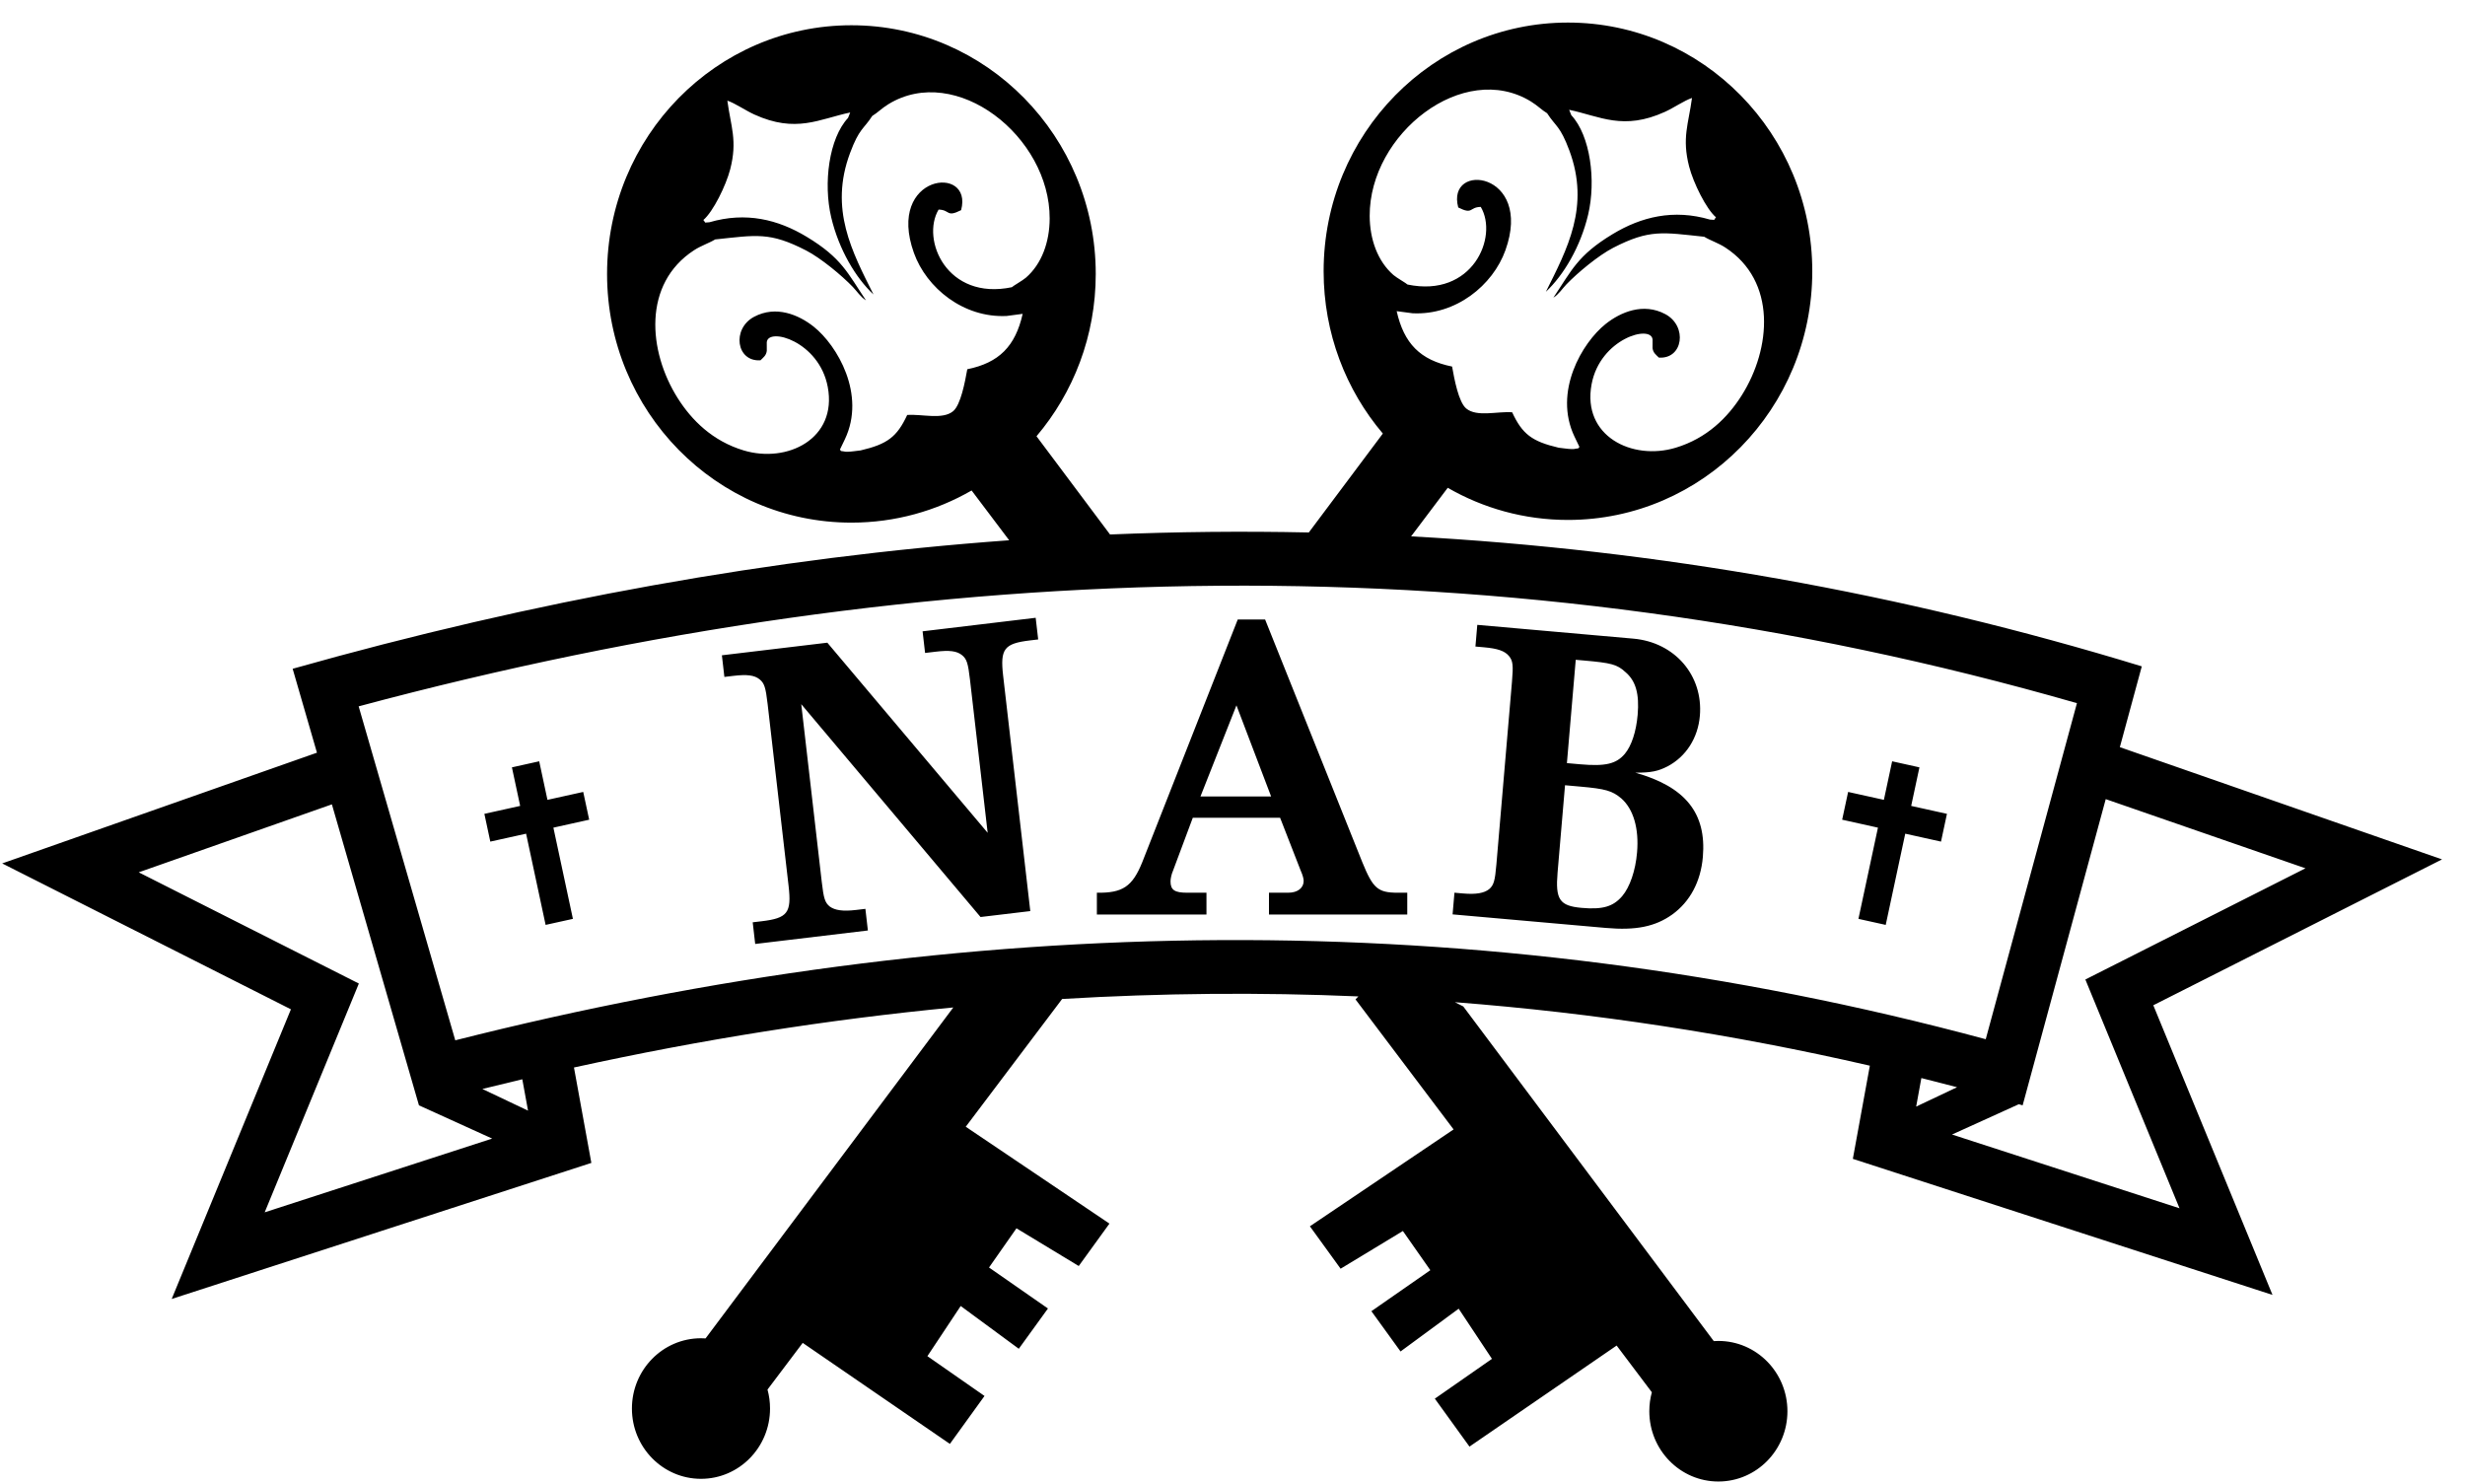 <svg xmlns="http://www.w3.org/2000/svg" fill="none" viewBox="0 0 98 59" height="59" width="98">
<path fill="black" d="M19.177 43.292C19.707 43.16 20.237 43.031 20.766 42.906H20.765L20.993 44.153L19.177 43.292ZM44.108 48.644L38.395 44.793L42.227 39.714C46.174 39.479 50.1 39.444 54.005 39.612C53.964 39.649 53.926 39.689 53.89 39.73L57.79 44.9L52.077 48.751L53.298 50.437L55.774 48.938L56.865 50.496L54.522 52.126L55.681 53.727L57.992 52.027L59.315 54.021L57.044 55.603L58.421 57.509L64.272 53.492L65.672 55.349C65.606 55.589 65.571 55.842 65.571 56.103C65.571 57.646 66.8 58.897 68.316 58.897C69.833 58.897 71.062 57.646 71.062 56.103C71.062 54.56 69.833 53.309 68.316 53.309C68.255 53.309 68.194 53.311 68.134 53.315L58.175 40.011C58.063 39.951 57.952 39.895 57.843 39.842C63.386 40.27 68.885 41.11 74.339 42.366L73.663 46.07L90.347 51.479L85.608 39.964L97.087 34.165L84.278 29.703L85.15 26.491C75.593 23.568 65.909 21.858 56.101 21.323L57.557 19.392C58.968 20.205 60.599 20.67 62.336 20.67C67.701 20.67 72.05 16.244 72.05 10.784C72.05 5.324 67.701 0.897 62.336 0.897C56.971 0.897 52.623 5.324 52.623 10.784C52.623 13.25 53.51 15.505 54.977 17.236L52.034 21.168C49.408 21.112 46.774 21.139 44.131 21.248L41.208 17.343C42.675 15.612 43.563 13.357 43.563 10.891C43.563 5.431 39.214 1.004 33.849 1.004C28.484 1.004 24.135 5.431 24.135 10.891C24.135 16.351 28.484 20.777 33.849 20.777C35.586 20.777 37.217 20.312 38.628 19.499L40.121 21.478C30.733 22.16 21.237 23.873 11.635 26.587L12.601 29.923L0.087 34.325L11.566 40.125L6.826 51.64L23.51 46.231L22.819 42.438C27.879 41.327 32.907 40.53 37.9 40.051L28.051 53.208C27.991 53.204 27.93 53.202 27.869 53.202C26.352 53.202 25.123 54.453 25.123 55.996C25.123 57.539 26.352 58.79 27.869 58.79C29.385 58.79 30.614 57.539 30.614 55.996C30.614 55.735 30.579 55.482 30.513 55.242L31.913 53.386L37.764 57.402L39.141 55.496L36.87 53.914L38.194 51.92L40.504 53.62L41.663 52.019L39.32 50.389L40.411 48.831L42.887 50.33L44.108 48.644ZM55.957 11.311C58.539 11.851 59.578 9.421 58.87 8.225C58.401 8.235 58.571 8.549 57.975 8.248C57.48 6.409 60.969 6.82 59.851 9.947C59.351 11.344 57.877 12.54 56.161 12.454L55.527 12.37C55.816 13.655 56.464 14.316 57.73 14.572C57.819 15.071 57.988 15.986 58.291 16.239C58.713 16.591 59.529 16.346 60.118 16.39C60.523 17.261 60.907 17.55 61.969 17.799C62.112 17.812 62.338 17.851 62.468 17.852C62.573 17.853 62.551 17.858 62.65 17.837C62.883 17.789 62.666 17.887 62.794 17.769L62.596 17.357C61.747 15.574 62.903 13.623 63.832 12.882C64.426 12.408 65.333 12.021 66.206 12.488C67.099 12.965 66.915 14.283 65.951 14.216C65.828 14.095 65.725 14.025 65.7 13.842L65.701 13.501C65.653 12.887 63.616 13.457 63.276 15.277C62.891 17.337 64.888 18.322 66.621 17.799C67.857 17.426 68.689 16.599 69.244 15.719C70.419 13.857 70.641 11.175 68.593 9.841C68.314 9.659 67.991 9.558 67.754 9.412C66.111 9.239 65.586 9.104 64.136 9.851C63.552 10.152 62.724 10.838 62.278 11.302C62.119 11.467 61.967 11.705 61.757 11.833C62.481 10.759 62.713 10.152 64.115 9.306C65.251 8.62 66.529 8.303 67.981 8.729C68.234 8.735 68.094 8.787 68.222 8.639C67.833 8.31 67.321 7.267 67.154 6.621C66.86 5.479 67.131 4.924 67.268 3.894C66.963 3.996 66.546 4.285 66.198 4.444C64.533 5.202 63.613 4.623 62.384 4.365L62.471 4.581C63.228 5.393 63.459 7.179 63.139 8.533C62.837 9.808 62.167 10.937 61.459 11.599C62.302 9.907 63.226 8.213 62.389 5.974C62.021 4.99 61.857 5.043 61.508 4.502C61.289 4.37 61.139 4.204 60.865 4.035C58.183 2.388 54.443 5.313 54.454 8.583C54.457 9.504 54.764 10.382 55.4 10.934C55.527 11.044 55.927 11.271 55.957 11.311ZM40.228 11.418C37.646 11.958 36.607 9.528 37.315 8.332C37.784 8.342 37.614 8.656 38.21 8.355C38.705 6.515 35.216 6.927 36.334 10.054C36.834 11.45 38.309 12.647 40.024 12.561L40.658 12.477C40.369 13.762 39.721 14.422 38.456 14.679C38.366 15.178 38.197 16.093 37.894 16.346C37.472 16.698 36.656 16.453 36.067 16.497C35.662 17.368 35.278 17.657 34.216 17.906C34.073 17.919 33.847 17.958 33.717 17.959C33.612 17.96 33.634 17.965 33.535 17.944C33.302 17.896 33.52 17.994 33.391 17.876L33.589 17.464C34.438 15.681 33.282 13.73 32.353 12.989C31.759 12.515 30.852 12.129 29.979 12.595C29.086 13.072 29.27 14.39 30.234 14.323C30.357 14.202 30.46 14.132 30.485 13.949L30.484 13.608C30.532 12.994 32.569 13.564 32.909 15.384C33.295 17.445 31.297 18.429 29.564 17.906C28.328 17.533 27.497 16.706 26.942 15.826C25.766 13.964 25.544 11.282 27.593 9.948C27.871 9.766 28.194 9.665 28.431 9.519C30.075 9.346 30.599 9.211 32.049 9.958C32.633 10.259 33.461 10.945 33.907 11.409C34.066 11.574 34.218 11.812 34.428 11.94C33.704 10.866 33.472 10.259 32.07 9.413C30.934 8.727 29.656 8.41 28.204 8.836C27.951 8.842 28.092 8.894 27.963 8.746C28.352 8.417 28.864 7.374 29.031 6.728C29.325 5.586 29.054 5.031 28.917 4.001C29.222 4.103 29.639 4.392 29.987 4.551C31.652 5.309 32.572 4.73 33.801 4.472L33.715 4.688C32.957 5.5 32.726 7.286 33.046 8.64C33.348 9.915 34.018 11.044 34.726 11.706C33.883 10.014 32.959 8.32 33.796 6.081C34.164 5.097 34.328 5.15 34.678 4.609C34.896 4.477 35.046 4.311 35.32 4.142C38.003 2.495 41.742 5.42 41.731 8.69C41.728 9.611 41.422 10.489 40.786 11.04C40.658 11.151 40.258 11.378 40.228 11.418ZM76.31 30.506L75.225 30.265L74.897 31.798L73.475 31.483L73.238 32.587L74.661 32.903L73.885 36.529L74.97 36.769L75.746 33.143L77.168 33.458L77.404 32.354L75.982 32.039L76.31 30.506ZM20.352 30.506L21.437 30.265L21.765 31.798L23.187 31.483L23.424 32.587L22.001 32.903L22.777 36.529L21.692 36.769L20.916 33.143L19.493 33.458L19.257 32.354L20.68 32.039L20.352 30.506ZM58.732 24.841L58.658 25.703L58.998 25.733C59.54 25.781 59.823 25.876 59.993 26.082C60.148 26.27 60.167 26.445 60.111 27.101L59.491 34.367C59.435 35.022 59.386 35.192 59.202 35.349C59.001 35.506 58.688 35.565 58.163 35.519L57.824 35.489L57.75 36.351L63.837 36.889C65.041 36.996 65.806 36.837 66.48 36.358C67.189 35.847 67.616 35.05 67.7 34.066C67.849 32.323 66.999 31.274 65.013 30.717C65.645 30.72 65.924 30.658 66.299 30.465C67.032 30.078 67.506 29.337 67.581 28.457C67.718 26.852 66.583 25.535 64.938 25.389L58.732 24.841ZM62.646 26.23L62.968 26.258C64.053 26.354 64.287 26.41 64.62 26.717C65.034 27.067 65.178 27.584 65.108 28.412C65.05 29.085 64.866 29.643 64.599 29.967C64.257 30.372 63.821 30.472 62.821 30.384L62.295 30.337L62.646 26.23ZM62.22 31.217L62.814 31.27C63.831 31.36 64.098 31.435 64.464 31.746C64.941 32.171 65.165 32.938 65.084 33.887C65.023 34.612 64.796 35.27 64.492 35.626C64.131 36.046 63.711 36.166 62.88 36.092C61.998 36.014 61.833 35.756 61.924 34.686L62.22 31.217ZM50.297 24.629H49.208L45.412 34.277C45.021 35.247 44.63 35.507 43.608 35.49V36.356H47.965V35.49H47.199C46.706 35.49 46.536 35.386 46.536 35.04C46.536 34.936 46.57 34.762 46.638 34.607L47.421 32.511H50.893L51.71 34.607C51.795 34.797 51.829 34.936 51.829 35.022C51.829 35.299 51.591 35.49 51.216 35.49H50.45V36.356H55.948V35.49H55.574C54.774 35.49 54.586 35.317 54.161 34.277L50.297 24.629ZM50.535 31.662H47.727L49.157 28.041L50.535 31.662ZM40.961 36.22L39.881 26.86C39.758 25.794 39.922 25.582 40.954 25.459L41.275 25.421L41.175 24.56L36.679 25.098L36.778 25.958L37.201 25.908C37.742 25.843 38.037 25.877 38.245 26.044C38.434 26.196 38.487 26.364 38.563 27.018L39.266 33.108L32.892 25.55L28.7 26.051L28.799 26.911L29.154 26.869C29.695 26.805 29.991 26.839 30.198 27.006C30.387 27.158 30.441 27.326 30.517 27.98L31.352 35.223C31.475 36.289 31.311 36.501 30.28 36.624L29.925 36.666L30.024 37.527L34.504 36.991L34.405 36.131L34.033 36.175C33.509 36.238 33.194 36.188 32.989 36.039C32.8 35.887 32.746 35.719 32.671 35.065L31.855 27.994L38.983 36.456L40.961 36.22ZM76.387 42.858L76.18 43.992L77.806 43.222C77.333 43.097 76.86 42.977 76.387 42.858ZM80.465 43.753L80.448 43.813L80.413 43.942C80.362 43.927 80.311 43.913 80.26 43.898L77.606 45.103L86.65 48.035L82.907 38.94L91.658 34.519L83.717 31.769L80.465 43.753ZM13.195 31.977L16.656 43.942L19.567 45.264L10.523 48.196L14.267 39.1L5.515 34.679L13.195 31.977ZM18.1 41.357C38.347 36.237 58.731 35.868 78.946 41.314L82.572 27.954C59.895 21.434 37.014 21.985 14.259 28.081L18.1 41.357Z" clip-rule="evenodd" fill-rule="evenodd"></path>
</svg>

